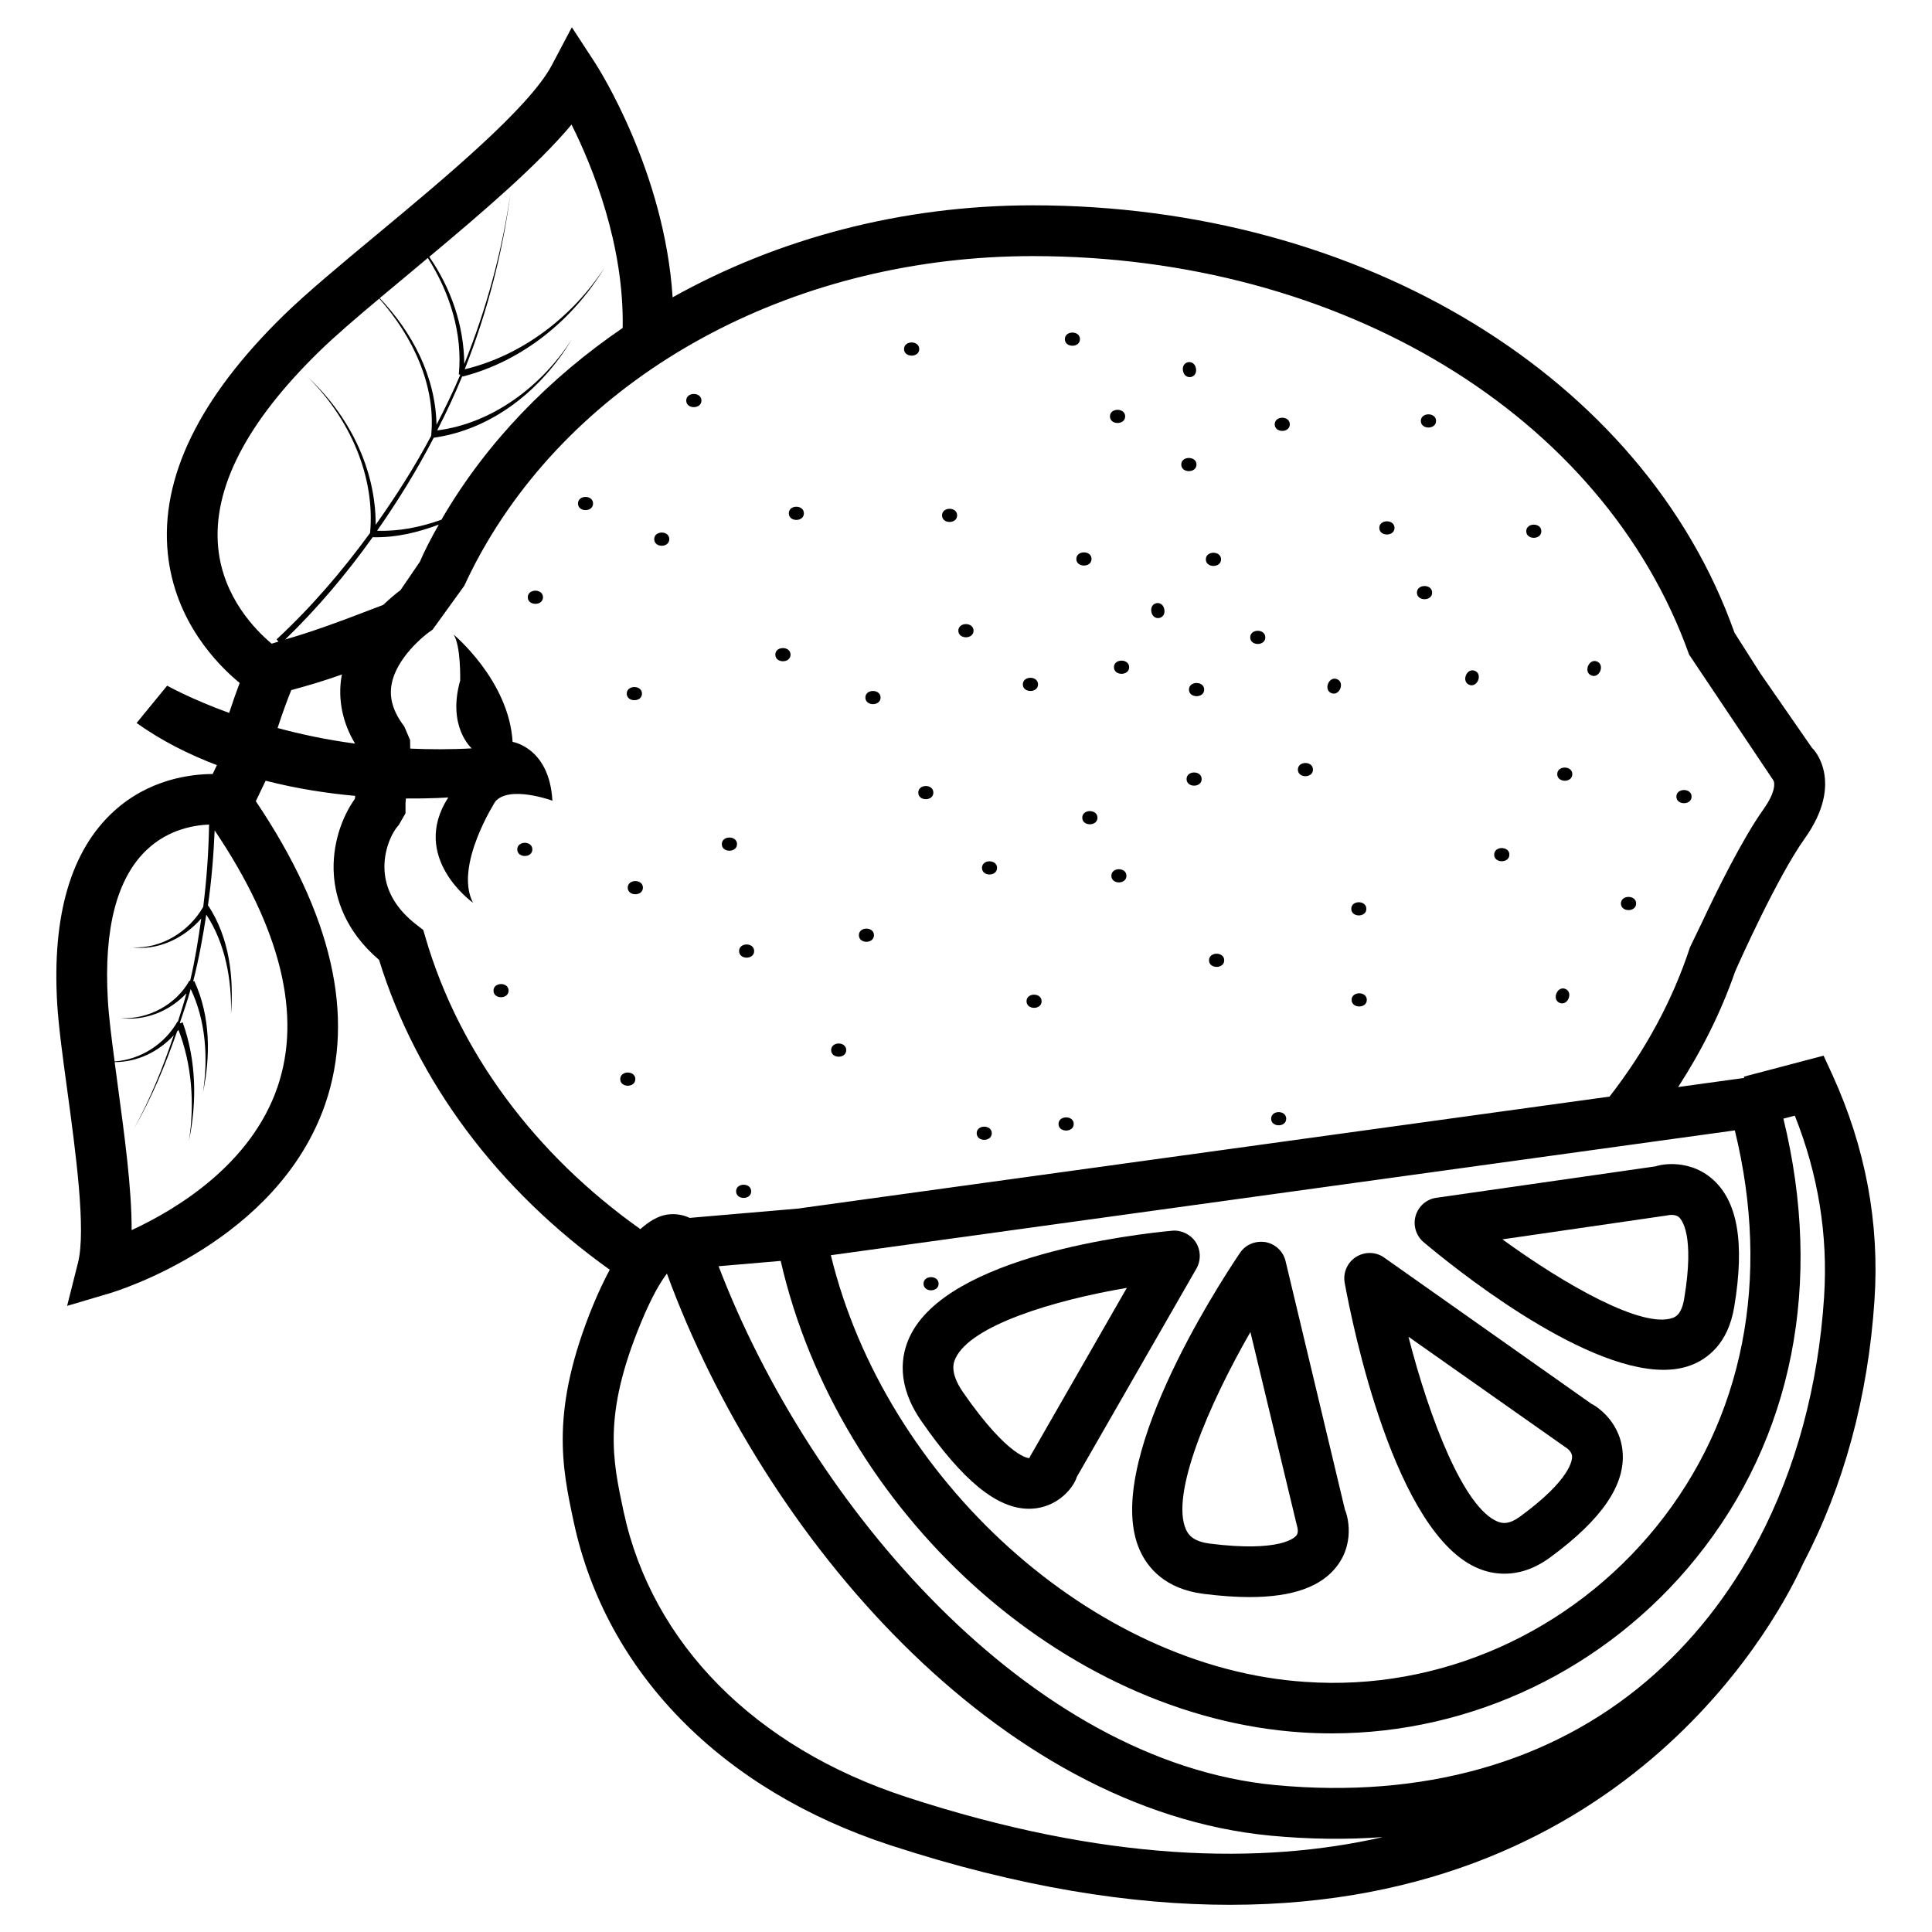 <?xml version="1.0" encoding="UTF-8"?>
<!-- The Best Svg Icon site in the world: iconSvg.co, Visit us! https://iconsvg.co -->
<svg fill="#000000" width="800px" height="800px" version="1.1" viewBox="144 144 512 512" xmlns="http://www.w3.org/2000/svg">
 <g>
  <path d="m343.07 459.71c0 2.332-3.996 2.332-3.996 0 0-2.328 3.996-2.328 3.996 0"/>
  <path d="m592.29 355.11c0 2.328-4.031 2.328-4.031 0s4.031-2.328 4.031 0"/>
  <path d="m577.59 383.44c0 2.328-4.027 2.328-4.027 0 0-2.332 4.027-2.332 4.027 0"/>
  <path d="m392.74 484.2c0 2.328-3.996 2.328-3.996 0s3.996-2.328 3.996 0"/>
  <path d="m443.24 320.82c0 2.328-4.031 2.328-4.031 0s4.031-2.328 4.031 0"/>
  <path d="m442.18 254.35c0 2.328-4.031 2.328-4.031 0s4.031-2.328 4.031 0"/>
  <path d="m430.2 233.88c0 2.328-4 2.328-4 0s4-2.328 4 0"/>
  <path d="m377.36 328.86c0 2.328-4.027 2.328-4.027 0s4.027-2.328 4.027 0"/>
  <path d="m433.27 292.13c0 2.328-4.031 2.328-4.031 0 0-2.328 4.031-2.328 4.031 0"/>
  <path d="m353.5 317.49c0 2.328-4.031 2.328-4.031 0 0-2.328 4.031-2.328 4.031 0"/>
  <path d="m301.17 277.44c0 2.328-3.996 2.328-3.996 0s3.996-2.328 3.996 0"/>
  <path d="m287.9 302.28c0 2.328-4.031 2.328-4.031 0s4.031-2.328 4.031 0"/>
  <path d="m314.13 327.82c0 2.328-4.031 2.328-4.031 0 0-2.328 4.031-2.328 4.031 0"/>
  <path d="m339.32 367.7c0 2.328-4.031 2.328-4.031 0s4.031-2.328 4.031 0"/>
  <path d="m375.61 391.84c0 2.328-3.996 2.328-3.996 0 0-2.328 3.996-2.328 3.996 0"/>
  <path d="m479.32 312.91c0 2.328-4 2.328-4 0s4-2.328 4 0"/>
  <path d="m485.81 256.45c0 2.328-3.996 2.328-3.996 0 0-2.328 3.996-2.328 3.996 0"/>
  <path d="m523.53 301.05c0 2.328-4.027 2.328-4.027 0s4.027-2.328 4.027 0"/>
  <path d="m513.56 283.9c0 2.332-4.031 2.332-4.031 0 0-2.328 4.031-2.328 4.031 0"/>
  <path d="m452.56 305.5c0.477 2.621-2.961 3.242-3.438 0.621-0.473-2.621 2.965-3.242 3.438-0.621"/>
  <path d="m460.94 241.64c0.477 2.621-2.961 3.242-3.438 0.621-0.473-2.621 2.965-3.242 3.438-0.621"/>
  <path d="m467.59 292.23c0 2.328-4.031 2.328-4.031 0s4.031-2.328 4.031 0"/>
  <path d="m524.57 255.55c0 2.332-4.031 2.332-4.031 0 0-2.328 4.031-2.328 4.031 0"/>
  <path d="m387.61 236.5c0 2.328-4.031 2.328-4.031 0s4.031-2.328 4.031 0"/>
  <path d="m461.08 267.11c0 2.328-4.031 2.328-4.031 0s4.031-2.328 4.031 0"/>
  <path d="m552.47 284.78c0 2.328-3.996 2.328-3.996 0s3.996-2.328 3.996 0"/>
  <path d="m391.35 354.05c0 2.328-4 2.328-4 0s4-2.328 4 0"/>
  <path d="m419.09 325.37c0 2.328-4.031 2.328-4.031 0 0-2.328 4.031-2.328 4.031 0"/>
  <path d="m397.65 280.58c0 2.328-3.996 2.328-3.996 0s3.996-2.328 3.996 0"/>
  <path d="m402 311.14c0 2.328-4.031 2.328-4.031 0s4.031-2.328 4.031 0"/>
  <path d="m357.04 280.04c0 2.328-3.996 2.328-3.996 0 0-2.332 3.996-2.332 3.996 0"/>
  <path d="m321.37 286.88c0 2.332-3.996 2.332-3.996 0 0-2.328 3.996-2.328 3.996 0"/>
  <path d="m329.89 250.15c0 2.328-4.031 2.328-4.031 0 0-2.328 4.031-2.328 4.031 0"/>
  <path d="m442.52 376.1c0 2.328-3.996 2.328-3.996 0 0-2.328 3.996-2.328 3.996 0"/>
  <path d="m420.04 409.34c0 2.328-4 2.328-4 0 0-2.328 4-2.328 4 0"/>
  <path d="m285.08 369.1c0 2.328-3.996 2.328-3.996 0s3.996-2.328 3.996 0"/>
  <path d="m314.38 379.24c0 2.328-4.027 2.328-4.027 0 0-2.328 4.027-2.328 4.027 0"/>
  <path d="m343.86 396.04c0 2.328-3.996 2.328-3.996 0s3.996-2.328 3.996 0"/>
  <path d="m406.83 444.32c0 2.328-3.996 2.328-3.996 0s3.996-2.328 3.996 0"/>
  <path d="m428.55 441.86c0 2.332-4.031 2.332-4.031 0 0-2.328 4.031-2.328 4.031 0"/>
  <path d="m484.86 440.47c0 2.328-3.996 2.328-3.996 0 0-2.332 3.996-2.332 3.996 0"/>
  <path d="m278.78 406.53c0 2.328-3.996 2.328-3.996 0s3.996-2.328 3.996 0"/>
  <path d="m312.37 429.98c0 2.328-4 2.328-4 0 0-2.332 4-2.332 4 0"/>
  <path d="m368.26 422.29c0 2.328-3.996 2.328-3.996 0 0-2.332 3.996-2.332 3.996 0"/>
  <path d="m491.95 347.95c0 2.332-4 2.332-4 0 0-2.328 4-2.328 4 0"/>
  <path d="m408.23 374c0 2.332-3.996 2.332-3.996 0 0-2.328 3.996-2.328 3.996 0"/>
  <path d="m544 370.49c0 2.328-4.031 2.328-4.031 0 0-2.328 4.031-2.328 4.031 0"/>
  <path d="m560.68 349.16c0 2.328-3.996 2.328-3.996 0 0-2.328 3.996-2.328 3.996 0"/>
  <path d="m506.1 384.85c0 2.328-3.996 2.328-3.996 0 0-2.328 3.996-2.328 3.996 0"/>
  <path d="m462.45 350.46c0 2.328-3.996 2.328-3.996 0s3.996-2.328 3.996 0"/>
  <path d="m434.84 360.7c0 2.328-4.027 2.328-4.027 0 0-2.332 4.027-2.332 4.027 0"/>
  <path d="m468.43 398.49c0 2.328-4.031 2.328-4.031 0s4.031-2.328 4.031 0"/>
  <path d="m506.22 408.98c0 2.328-4.031 2.328-4.031 0s4.031-2.328 4.031 0"/>
  <path d="m463.12 326.75c0 2.328-4.031 2.328-4.031 0 0-2.332 4.031-2.332 4.031 0"/>
  <path d="m498.32 323.98c2.16 0.871 0.664 4.578-1.496 3.707-2.16-0.875-0.664-4.578 1.496-3.707"/>
  <path d="m534.85 321.77c2.16 0.871 0.664 4.578-1.496 3.707-2.156-0.871-0.664-4.578 1.496-3.707"/>
  <path d="m567.22 319.3c2.156 0.871 0.664 4.578-1.496 3.707-2.16-0.871-0.664-4.578 1.496-3.707"/>
  <path d="m558.83 406.07c2.16 0.871 0.664 4.578-1.496 3.707-2.16-0.871-0.664-4.578 1.496-3.707"/>
  <path d="m629.64 428.92-2.367-5.156-21.125 5.559 0.082 0.336-17.5 2.418c6.266-9.691 11.371-19.883 15.062-30.516l0.738-1.68c0.117-0.234 10.379-23.344 17.719-33.637 10.766-15.062 2.234-23.93 2.047-23.93v0.016l-13.77-19.867-6.867-10.781c-24-67.746-98.73-113.27-185.97-113.27-34.762 0-67.609 8.832-95.438 24.383-2.137-33.316-19.652-60.738-20.473-62.016l-6.231-9.555-5.324 10.078c-5.996 11.297-28.414 29.941-46.434 44.918-9.488 7.879-18.441 15.336-24.484 21.211-22.504 21.934-32.883 43.211-30.836 63.246 1.832 18.02 13.25 29.559 19.043 34.309-0.824 2.199-1.762 4.82-2.789 7.945-10.328-3.762-16.426-7.223-16.426-7.223l-8.094 9.891c6.648 4.754 13.906 8.363 21.277 11.168l-1.121 2.352c-5.844 0.035-16.879 1.328-26.301 9.977-11.234 10.328-16.258 27.375-14.914 50.699 0.352 5.981 1.461 14.258 2.688 23.191 2.234 16.473 5.019 36.98 2.84 45.645l-2.887 11.438 11.301-3.344c1.812-0.539 44.469-13.57 57.098-50.129 8.043-23.344 1.746-50.348-18.391-80.273l2.602-5.426c8.43 2.168 16.574 3.359 23.73 4.016 0 0.27-0.051 0.504-0.066 0.773-3.426 4.754-6.164 12.227-5.574 20.305 0.453 6.027 2.922 14.676 11.973 22.387 9.977 32.277 31.555 61.027 61.129 82.105-1.445 2.719-2.887 5.727-4.348 9.238-11.539 28.062-8.297 43.125-5.172 57.719 8.547 39.734 39.113 70.918 83.832 85.547 34.309 11.219 64.152 15.805 90.047 15.805 107.08 0 146.47-78.375 151.9-90.449 10.73-20.422 17.215-44.102 18.91-69.777 1.379-20.43-2.383-40.48-11.113-59.641zm-446.61-59.836c5.727-5.34 12.496-6.414 16.375-6.566-0.117 7.273-0.637 14.543-1.547 21.797-3.644 6.434-10.984 11.184-18.844 10.746 6.836 0.875 13.672-2.336 18.32-7.641-0.789 5.559-1.645 11.082-2.957 16.543l-0.168-0.102c-3.441 6.231-10.766 10.379-18.254 9.941 6.348 0.824 12.914-1.73 17.449-6.566-0.656 2.535-1.477 5.039-2.266 7.539l-0.102-0.051c-3.293 5.844-9.656 10.094-16.66 10.562-0.824-6.18-1.562-11.957-1.797-16.305-1.105-18.957 2.406-32.391 10.449-39.898zm34.496 63.027c-7.019 20.453-26.684 32.344-38.641 37.887 0.035-11.016-1.883-25.09-3.746-38.844-0.27-2-0.488-3.777-0.754-5.691 5.894 0.016 11.555-2.652 15.668-7.106-2.887 8.566-6.231 16.945-10.629 24.871 4.754-8.211 8.379-16.945 11.504-25.879 0.117-0.133 0.25-0.27 0.371-0.418 3.543 9.168 4.316 19.547 2.769 29.438 2.133-10.293 2-21.242-1.664-31.453l-0.555 0.25-0.203-0.051c0.992-2.988 2.066-5.961 2.887-9.02 3.981 8.297 4.688 18.223 3.242 27.492 2.031-9.707 2.047-20.188-2.301-29.641l-0.301 0.168c1.512-5.828 2.57-11.773 3.492-17.734 4.988 7.539 6.801 17.215 6.551 26.449 0.754-9.773-0.352-20.117-6.012-28.816l-0.117 0.102c0.957-6.648 1.512-13.336 1.797-20.051 17.547 26.094 23.172 49 16.641 68.047zm365.48 116.41c-22.738 28.098-57.434 43.695-93.07 41.195-56.324-3.66-111.34-53.688-125.75-113.07l239.56-33.082c9.621 39.309 2.332 76.391-20.742 104.96zm-287.54-371.5c5.644 11.27 13.957 31.891 13.551 53.891-19.496 13.301-35.918 30.18-47.641 50.133-0.133 0.215-0.234 0.434-0.371 0.672-5.523 1.98-11.25 3.141-17.078 2.938 5.523-7.91 10.613-16.121 15.031-24.688v0.035c15.82-2.25 28.816-13.031 36.609-26.133-8.027 12.527-21.109 22.336-35.719 24.199 2.418-4.719 4.668-9.504 6.668-14.41l0.035 0.152c16.039-4.113 29.391-15.18 37.703-28.969-8.57 13.219-22.004 23.41-37.102 27.023 5.945-15.031 10.043-30.781 12.141-46.77-2.234 15.551-6.398 30.816-12.258 45.375-0.086-10.312-3.543-20.102-9.27-28.414 14.07-11.758 28.648-24.234 37.699-35.035zm-45.344 123.39c-1.09 0.77-2.754 2.18-4.566 3.894l-5.258 2c-6.481 2.5-13.617 5.121-20.723 7.168 8.582-8.312 16.273-17.414 23.176-27.105 6.129 0.152 11.957-1.258 17.531-3.34-1.945 3.426-3.742 6.852-5.004 9.824zm7.258-88.051c5.879 9.285 9.254 20.102 8.211 30.867l0.402 0.066c-1.914 4.516-4.062 8.918-6.312 13.266-0.27-12.863-6.449-24.516-15.047-33.551 2.519-2.098 5.09-4.266 7.758-6.465 1.645-1.363 3.324-2.789 4.988-4.184zm-55.555 76.797c-1.527-15.719 7.508-33.25 26.852-52.094 4.016-3.914 9.621-8.734 15.836-13.938 8.902 10.078 15.047 23.09 13.754 36.309h0.035c-0.031 0.031-0.051 0.066-0.066 0.117-4.332 8.16-9.32 15.984-14.676 23.527 0.035-15.098-7.273-29.223-17.969-39.129 10.914 10.781 17.898 26.148 16.488 41.277-7.406 10.16-15.617 19.715-24.785 28.215l0.504 0.586c-0.605 0.168-1.191 0.402-1.797 0.555-4.117-3.426-12.898-12.191-14.176-25.426zm19.363 37.734c4.617-1.258 9.086-2.586 13.469-4.164-0.035 0.152-0.117 0.27-0.133 0.418-1.09 6.312 0.371 12.645 3.578 17.918-7.656-1.023-14.426-2.484-20.539-4.133 1.426-4.41 2.769-7.906 3.625-10.039zm35.602 65.664-0.621-2.098-1.73-1.344c-5.258-4.047-8.113-8.801-8.516-14.141-0.418-5.691 2.066-10.562 3.727-12.293l1.812-3.141v-2.703c0-0.387 0.102-0.855 0.117-1.242 6.887 0.082 11.219-0.27 11.219-0.27-10.312 15.988 6.551 27.91 6.551 27.91-5.09-9.742 5.945-26.871 5.945-26.871 3.848-4.316 15.098-0.168 15.098-0.168-0.789-14.09-10.547-15.586-10.547-15.586-0.957-16.273-15.637-28.449-15.637-28.449 1.965 2.973 1.746 12.176 1.746 12.176-3.488 12.328 3.062 17.988 3.062 17.988-5.676 0.32-11.102 0.285-16.305 0.066l-0.035-2.285-1.547-3.609c-2.887-3.777-3.996-7.371-3.375-11.016 1.16-6.867 8.262-12.898 10.898-14.629l8.398-11.637c1.781-3.879 3.762-7.676 5.93-11.352 27.543-46.871 82.996-75.992 144.73-75.992 81.551 0 151.21 41.934 173.93 105.62l22.336 33.336c0.371 0.555 0.656 3.023-2.637 7.641-5.66 7.961-12.461 21.816-16.223 29.824l-3.242 6.719c-4.602 14.055-11.805 27.355-21.328 39.598l-215.21 29.691-28.566 2.453c-1.645-0.773-3.66-1.211-5.981-0.875-2.453 0.371-4.805 1.832-7.086 3.848-27.895-19.785-48.047-46.871-56.914-77.168zm127.36 227.66c-40.086-13.098-67.375-40.676-74.883-75.605-2.938-13.719-5.492-25.578 4.469-49.777 2.957-7.223 5.356-11.168 7.004-13.316 25.594 69.828 87.664 142.12 160.09 148.96 10.16 0.957 20.07 1.074 29.625 0.371-32.164 7.352-73.609 6.598-126.31-10.633zm243.26-132.55c-1.547 23.73-7.508 45.562-17.332 64.285l-0.035-0.016c-0.016 0.035-0.066 0.168-0.168 0.387-7.609 14.391-17.5 26.938-29.422 37.113-25.543 21.746-59.484 31.27-98.395 27.641-65.211-6.144-123.32-73.926-147.62-137.51l16.457-1.41c15.23 66.453 74.73 120.85 138.16 124.96 2.637 0.168 5.273 0.25 7.91 0.25 37.113 0 72.715-16.996 96.496-46.434 25.762-31.891 33.754-73.051 23.16-116.48l3.023-0.789c6.199 15.539 8.82 31.66 7.762 48z"/>
  <path d="m584.85 507.02c2.535 0 4.922-0.371 7.106-1.16 4.398-1.629 10.008-5.644 11.637-15.551 2.84-17.062 0.891-28.18-5.981-34.008-6.852-5.793-15.047-3.258-14.746-3.223l-58.207 8.348c-2.621 0.352-4.769 2.25-5.508 4.785-0.723 2.535 0.117 5.273 2.133 6.984 7.258 6.117 41.348 33.824 63.566 33.824zm1.125-40.941c0.016-0.016 1.832-0.453 2.938 0.469 0.723 0.621 4.25 4.586 1.426 21.562-0.707 4.281-2.352 4.871-3.039 5.141-7.977 2.922-28.465-8.684-45.141-20.809z"/>
  <path d="m535.99 559.74c1.832 0.738 4.113 1.309 6.719 1.309 3.527 0 7.625-1.059 12.023-4.266 13.77-10.094 20.086-19.297 19.262-28.18-0.805-8.715-8.094-12.594-8.277-12.594l-54.883-38.727c-2.215-1.594-5.188-1.629-7.488-0.168-2.301 1.461-3.477 4.18-2.988 6.867 2.031 11.086 13.266 66.844 35.633 75.758zm22.824-32.242c0.016 0.016 1.715 0.957 1.797 2.418 0.066 0.941-0.301 6.144-13.82 16.02-2.84 2.066-4.535 1.832-5.844 1.328-9.02-3.609-18.07-27.172-23.695-49.02z"/>
  <path d="m446.1 554.92c2.047 4.535 6.648 10.176 16.844 11.469 4.449 0.555 8.496 0.855 12.16 0.855 11.453 0 19.109-2.754 23.258-8.277 5.223-6.953 2.215-14.676 2.133-14.676-0.016 0-0.016 0.016-0.016 0.016l-15.785-66.082c-0.605-2.586-2.703-4.566-5.324-5.055-2.719-0.402-5.273 0.637-6.769 2.871-6.246 9.219-36.695 56.457-26.5 78.879zm29.27-57.922 12.344 51.387c0 0.016 0.586 1.629-0.168 2.551-0.352 0.469-4.133 4.516-22.941 2.133-4.332-0.555-5.644-2.266-6.297-3.711-4.18-9.234 5.863-32.848 17.062-52.359z"/>
  <path d="m388.16 520.58c10.934 15.785 20.051 23.258 28.516 23.258 0.656 0 1.293-0.051 1.949-0.133 6.18-0.84 9.941-5.625 10.746-8.312l31.691-55.199c1.242-2.184 1.176-4.871-0.168-6.984-1.359-2.098-3.863-3.293-6.281-3.055-9.859 0.922-59.516 6.617-69.543 28.129-2.285 4.848-3.578 12.672 3.09 22.297zm9.066-16.625c4.047-8.699 25.895-15.348 45.395-18.656l-24.906 43.41c-0.219 0.352-0.789 1.293-0.922 1.695 0.117 0.082-5.324 0.25-17.582-17.449-3.695-5.359-2.438-8.012-1.984-9z"/>
 </g>
</svg>